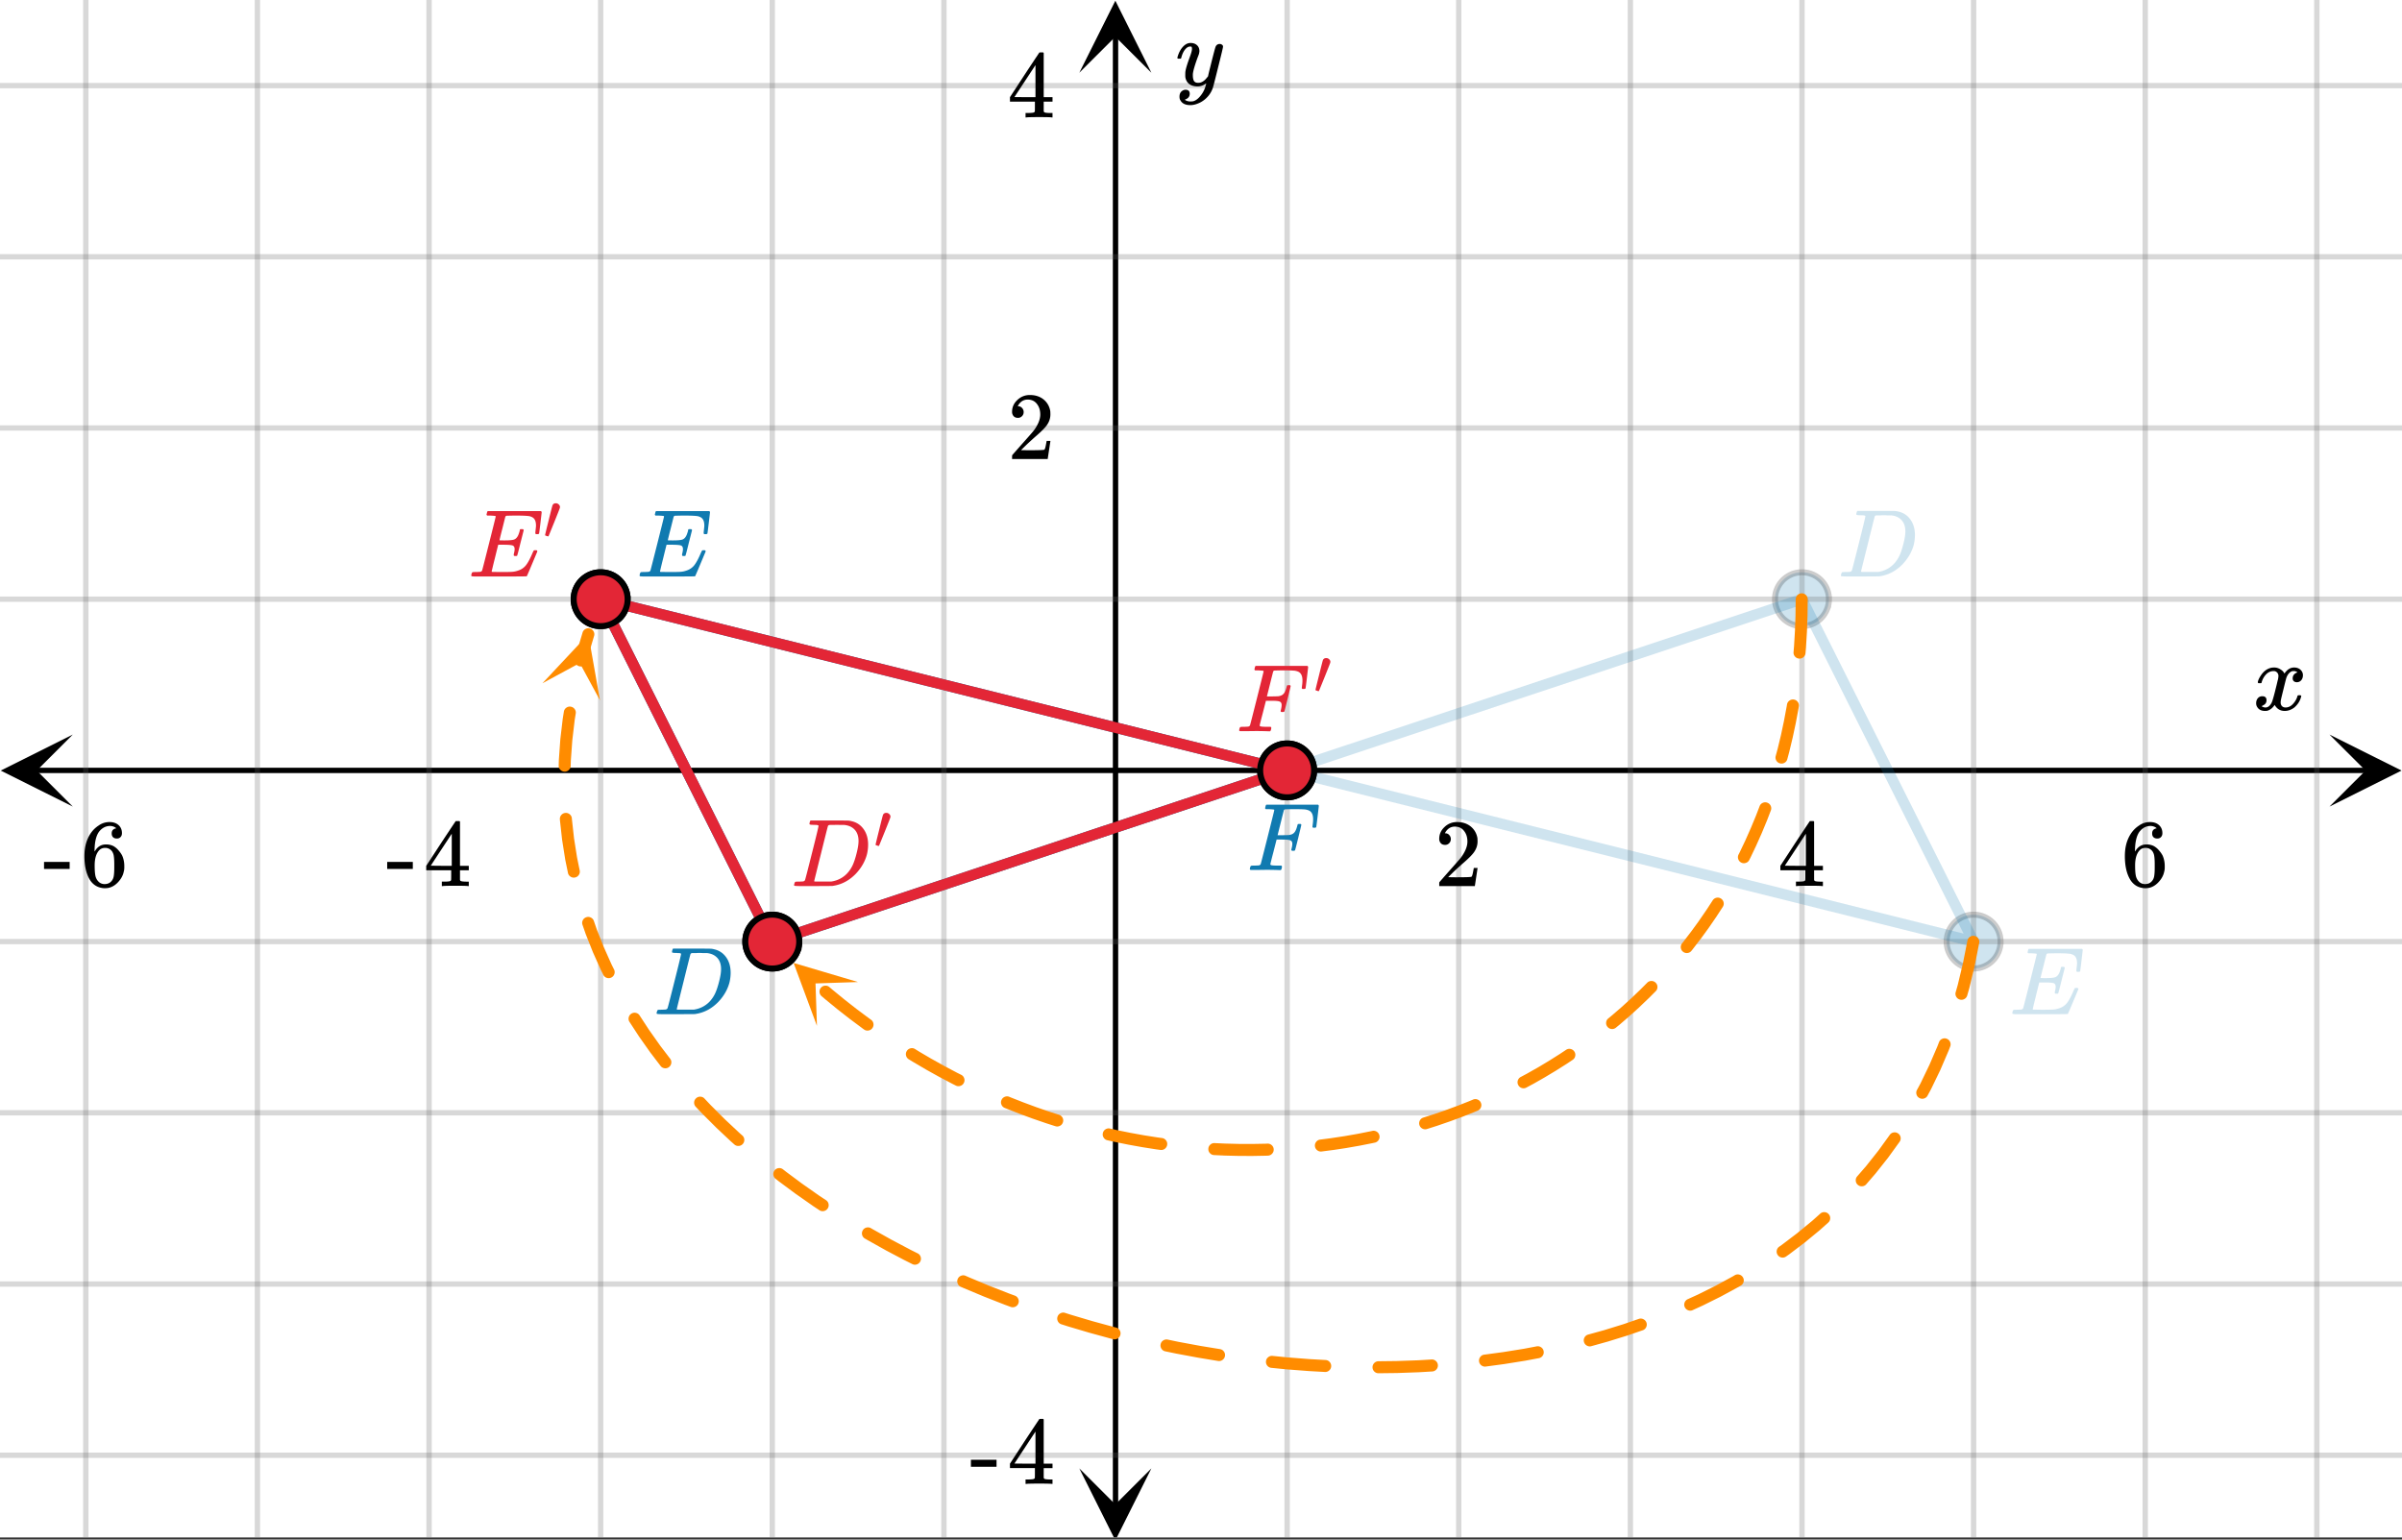 <svg xmlns="http://www.w3.org/2000/svg" xmlns:xlink="http://www.w3.org/1999/xlink" width="449.28" height="288" viewBox="0 0 336.96 216"><rect x="0" y="0" width="336.96" height="216" fill="#333333" stroke="none"/><defs><symbol overflow="visible" id="q"><path d="M2.5-.031c-.262 0-.59.008-.984.015H.64c-.106 0-.172-.02-.204-.062C.426-.118.422-.141.422-.141c0-.02.008-.086.031-.203.04-.133.078-.21.11-.234.039-.031.144-.047.312-.047.238 0 .508-.008.813-.031.125-.031.207-.086.25-.172.019-.04.343-1.3.968-3.781.625-2.477.938-3.739.938-3.782 0-.062-.016-.093-.047-.093-.074-.02-.313-.04-.719-.063h-.422a.365.365 0 0 1-.094-.11c0-.03.016-.109.047-.234.032-.156.07-.25.125-.28H10c.063.062.094.116.094.155 0 .043-.059.547-.172 1.516-.117.969-.18 1.46-.188 1.469-.023.062-.109.093-.265.093h-.172c-.063-.05-.094-.093-.094-.125v-.062a.255.255 0 0 0 .016-.094c.008-.05.015-.097.015-.14.04-.258.063-.52.063-.782 0-.656-.211-1.066-.625-1.234A1.896 1.896 0 0 0 8-8.515c-.25-.02-.762-.032-1.531-.032-.719.012-1.094.024-1.125.031-.074.024-.121.059-.14.11-.013.011-.165.601-.454 1.765l-.438 1.75h.75c.532-.007.829-.02.891-.03.29-.052.504-.145.64-.282.188-.164.345-.488.47-.969a.879.879 0 0 1 .03-.094c.009-.039.016-.066.016-.078 0-.008.004-.023.016-.047.008-.03.02-.046.031-.046.008-.008.024-.016.047-.016a.212.212 0 0 1 .078-.016h.266c.062.043.094.086.094.125 0 .032-.141.625-.422 1.782-.282 1.148-.434 1.734-.453 1.765-.012.063-.102.094-.266.094h-.156c-.063-.04-.102-.078-.11-.11 0-.03.016-.109.047-.234.063-.25.094-.46.094-.64 0-.27-.11-.438-.328-.5-.168-.063-.547-.094-1.14-.094h-.735l-.438 1.718c-.293 1.118-.437 1.7-.437 1.75 0 .055.031.09.094.11.101.055.472.078 1.109.078h.344c.05.055.078.094.078.125.008.023 0 .105-.031.25a.551.551 0 0 1-.125.25H4.53A44.823 44.823 0 0 0 2.5-.031zm0 0"/></symbol><symbol overflow="visible" id="c"><path d="M9.406-6.063c0-.093.016-.273.047-.546.031-.27.047-.442.047-.516 0-.395-.07-.691-.203-.89-.125-.208-.356-.352-.688-.438-.304-.063-.992-.094-2.062-.094-.774.012-1.172.024-1.203.031a.246.246 0 0 0-.14.125c-.013.032-.153.59-.423 1.672a61.232 61.232 0 0 0-.406 1.64c.195.013.41.016.64.016h.126c.582 0 1-.035 1.25-.109.257-.082.46-.285.609-.61.05-.1.117-.296.203-.577a.433.433 0 0 0 .016-.11c.008-.039.015-.066.015-.078 0-.008.004-.023.016-.047a.047.047 0 0 1 .047-.031.213.213 0 0 1 .078-.016h.234c.032 0 .055.008.079.016.019.012.03.023.03.031.009 0 .02.012.032.032a.09.09 0 0 0 .031.046l-.453 1.782c-.293 1.199-.453 1.808-.484 1.828-.024.023-.094.031-.219.031-.117 0-.184-.008-.203-.031-.055-.031-.059-.14-.016-.328.063-.239.094-.442.094-.61 0-.258-.09-.426-.266-.5-.168-.07-.609-.11-1.328-.11h-.703c-.055.188-.219.856-.5 2a93.385 93.385 0 0 0-.422 1.75c0 .044.051.063.156.063.102 0 .458.008 1.063.016.844 0 1.398-.008 1.672-.031.281-.02.55-.078.812-.172a2.23 2.23 0 0 0 1.094-.735c.29-.363.61-.957.953-1.78.094-.196.149-.302.172-.313.031-.02.098-.031.203-.031.102 0 .164.007.188.015.062.043.094.094.094.156C8.738-1.234 8.242-.07 8.203-.03 8.172-.008 6.883 0 4.343 0H.939C.613-.008.445-.031.438-.063v-.015C.425-.118.421-.141.421-.141c0-.02.008-.086.031-.203.04-.133.078-.21.11-.234.039-.031.144-.047.312-.047.238 0 .508-.008.813-.031.125-.031.207-.086.25-.172.019-.04.343-1.3.968-3.781.625-2.477.938-3.739.938-3.782 0-.062-.016-.093-.047-.093-.074-.02-.313-.04-.719-.063h-.422a.365.365 0 0 1-.094-.11c0-.03.016-.109.047-.234.032-.156.07-.25.125-.28h7.47c.062.062.093.116.093.155 0 .043-.059.547-.172 1.516-.117.969-.18 1.46-.188 1.469-.023.062-.109.093-.265.093H9.5c-.063-.05-.094-.093-.094-.125zm0 0"/></symbol><symbol overflow="visible" id="e"><path d="M3.875-8.469c0-.008-.008-.02-.016-.031a.084.084 0 0 0-.046-.016c-.012-.007-.028-.02-.047-.03a.291.291 0 0 0-.094-.017c-.031-.007-.063-.015-.094-.015H3.36a.516.516 0 0 0-.125-.016h-.14c-.305 0-.465-.031-.485-.094-.011-.019-.007-.093.016-.218.05-.176.094-.274.125-.297h2.688c1.5 0 2.335.008 2.515.015.176 0 .36.028.547.079.707.156 1.27.527 1.688 1.109.425.586.64 1.313.64 2.188 0 .449-.055.89-.156 1.328-.262 1.011-.79 1.933-1.578 2.765-.906.93-1.946 1.485-3.11 1.672l-.187.031L3.187 0h-1.5C.883 0 .478-.02.47-.063v-.015C.445-.118.438-.141.438-.141c0-.02.015-.086.046-.203.04-.133.079-.21.11-.234.031-.031.133-.047.312-.047.239 0 .508-.008.813-.031.125-.031.207-.086.25-.172.031-.031.351-1.274.968-3.735.626-2.468.938-3.769.938-3.906zm5.61 2.14c0-.663-.18-1.19-.532-1.577-.355-.383-.844-.61-1.469-.672h-.593c-.157-.008-.305-.016-.438-.016-.137 0-.281.008-.437.016h-.563c-.125.012-.21.055-.25.125-.023.031-.351 1.328-.984 3.89-.637 2.555-.953 3.84-.953 3.86 0 .043.05.062.156.062h2.25c.851-.132 1.57-.492 2.156-1.078.32-.332.586-.71.797-1.14.207-.426.398-.993.578-1.704.188-.718.281-1.304.281-1.765zm0 0"/></symbol><symbol overflow="visible" id="w"><path d="M.781-3.75C.727-3.8.703-3.848.703-3.89c.031-.25.172-.563.422-.938.414-.633.941-1.004 1.578-1.11.133-.007.235-.015.297-.015.313 0 .598.086.86.25.269.156.46.355.578.594.113-.157.187-.25.218-.282.332-.375.711-.562 1.14-.562.364 0 .661.105.891.312.227.211.344.465.344.766 0 .281-.078.516-.234.703a.776.776 0 0 1-.625.281.64.64 0 0 1-.422-.14.521.521 0 0 1-.156-.39c0-.415.222-.696.672-.845a.58.58 0 0 0-.141-.093.705.705 0 0 0-.39-.094.91.91 0 0 0-.266.031c-.336.149-.586.445-.75.89-.032.075-.164.579-.39 1.516-.231.93-.356 1.45-.376 1.563a1.827 1.827 0 0 0-.047.406c0 .211.063.383.188.516.125.125.289.187.5.187.383 0 .726-.16 1.031-.484.3-.32.508-.676.625-1.063.02-.082.04-.129.063-.14.03-.02.109-.031.234-.031.164 0 .25.039.25.109 0 .012-.012.058-.031.14-.149.563-.461 1.055-.938 1.47-.43.323-.875.484-1.344.484-.625 0-1.101-.282-1.421-.844-.262.406-.594.68-1 .812-.086.02-.2.032-.344.032-.524 0-.89-.188-1.11-.563a.953.953 0 0 1-.14-.531c0-.27.078-.5.234-.688a.798.798 0 0 1 .625-.28c.395 0 .594.187.594.562 0 .336-.164.574-.484.718a.359.359 0 0 1-.063.047l-.078.031c-.012.012-.024.016-.031.016h-.032c0 .031.063.074.188.125a.817.817 0 0 0 .36.078c.32 0 .597-.203.827-.61.102-.163.282-.75.532-1.75.05-.206.109-.437.171-.687.063-.257.11-.457.141-.593.031-.133.05-.211.063-.235a2.86 2.86 0 0 0 .078-.531.678.678 0 0 0-.188-.5.613.613 0 0 0-.484-.203c-.406 0-.762.156-1.063.469a2.562 2.562 0 0 0-.609 1.078c-.012.074-.031.12-.063.14a.752.752 0 0 1-.218.016zm0 0"/></symbol><symbol overflow="visible" id="B"><path d="M6.234-5.813c.125 0 .227.04.313.11.094.062.14.152.14.266 0 .117-.226 1.058-.671 2.828C5.578-.836 5.328.133 5.266.312a3.459 3.459 0 0 1-.688 1.22 3.641 3.641 0 0 1-1.11.874c-.491.239-.945.36-1.359.36-.687 0-1.152-.22-1.39-.657-.094-.125-.14-.304-.14-.53 0-.306.085-.544.265-.72.187-.168.379-.25.578-.25.394 0 .594.188.594.563 0 .332-.157.578-.47.734a.298.298 0 0 1-.062.032.295.295 0 0 0-.078.03c-.011.009-.023.016-.031.016L1.328 2c.031.05.129.11.297.172.133.05.273.078.422.078h.11c.155 0 .273-.012.359-.031.332-.094.648-.324.953-.688A3.69 3.69 0 0 0 4.188.25c.093-.3.14-.477.14-.531 0-.008-.012-.004-.031.015a.358.358 0 0 1-.078.047c-.336.239-.703.36-1.11.36-.46 0-.84-.106-1.14-.313-.293-.219-.48-.531-.563-.937a2.932 2.932 0 0 1-.015-.407c0-.218.007-.382.03-.5.063-.394.266-1.054.61-1.984.196-.531.297-.898.297-1.11a.838.838 0 0 0-.031-.265c-.024-.05-.074-.078-.156-.078h-.063c-.21 0-.406.094-.594.281-.293.293-.511.727-.656 1.297 0 .012-.008.027-.015.047a.188.188 0 0 1-.032.047l-.015.015c-.012.012-.028.016-.047.016h-.36C.305-3.8.281-3.836.281-3.86a.97.97 0 0 1 .047-.203c.188-.625.469-1.113.844-1.468.3-.282.617-.422.953-.422.383 0 .688.105.906.312.227.2.344.485.344.86-.023.168-.04.261-.047.281 0 .055-.07.246-.203.578-.367 1-.586 1.735-.656 2.203a1.857 1.857 0 0 0-.016.297c0 .344.05.61.156.797.114.18.313.266.594.266.207 0 .406-.051.594-.157a1.84 1.84 0 0 0 .422-.328c.093-.101.21-.242.36-.422a32.833 32.833 0 0 1 .25-1.063c.093-.35.175-.687.25-1 .343-1.35.534-2.062.577-2.124a.592.592 0 0 1 .578-.36zm0 0"/></symbol><symbol overflow="visible" id="r"><path d="M1.781-5.031c.157 0 .29.058.407.172a.485.485 0 0 1 .171.359.547.547 0 0 1-.03.14c0 .044-.263.712-.782 2C1.023-1.065.757-.413.75-.405c-.012.011-.027.015-.047.015A.734.734 0 0 1 .5-.437C.344-.488.266-.523.266-.547c0-.039.164-.734.5-2.078.332-1.352.515-2.063.546-2.125.083-.188.239-.281.47-.281zm0 0"/></symbol><symbol overflow="visible" id="x"><path d="M1.484-5.781c-.25 0-.449-.078-.593-.235a.872.872 0 0 1-.22-.609c0-.645.243-1.195.735-1.656a2.46 2.46 0 0 1 1.766-.703c.77 0 1.41.21 1.922.625.508.418.82.964.937 1.64.008.168.016.32.016.453 0 .524-.156 1.012-.469 1.47-.25.374-.758.89-1.516 1.546-.324.281-.777.695-1.359 1.234l-.781.766 1.016.016c1.414 0 2.164-.024 2.25-.079.039-.007.085-.101.14-.28.031-.095.094-.4.188-.923v-.03h.53v.03l-.374 2.47V0h-5v-.25c0-.188.008-.29.031-.313.008-.007.383-.437 1.125-1.28.977-1.095 1.61-1.813 1.89-2.157.602-.82.907-1.57.907-2.25 0-.594-.156-1.086-.469-1.484-.312-.407-.746-.61-1.297-.61-.523 0-.945.235-1.265.703-.024.032-.047.079-.078.141a.274.274 0 0 0-.047.078c0 .012.02.016.062.016a.68.68 0 0 1 .547.25.801.801 0 0 1 .219.562c0 .23-.078.422-.235.578a.76.76 0 0 1-.578.235zm0 0"/></symbol><symbol overflow="visible" id="y"><path d="M6.234 0c-.125-.031-.71-.047-1.75-.047-1.074 0-1.671.016-1.796.047h-.126v-.625h.422c.383-.008.618-.031.704-.063a.286.286 0 0 0 .171-.14c.008-.008.016-.25.016-.719v-.672h-3.5v-.625l2.031-3.11A431.58 431.58 0 0 1 4.5-9.108c.02-.008.113-.016.281-.016h.25l.078.078v6.203h1.235v.625H5.109V-.89a.25.25 0 0 0 .079.157c.07.062.328.101.765.109h.39V0zm-2.28-2.844v-4.5L1-2.859l1.469.015zm0 0"/></symbol><symbol overflow="visible" id="z"><path d="M5.031-8.11c-.199-.195-.48-.304-.843-.328-.625 0-1.153.274-1.579.813-.418.586-.625 1.492-.625 2.719L2-4.86l.11-.172c.363-.54.859-.813 1.484-.813.414 0 .781.09 1.094.266a2.6 2.6 0 0 1 .64.547c.219.242.395.492.531.75.196.449.297.933.297 1.453v.234c0 .211-.027.403-.078.578-.105.532-.383 1.032-.828 1.5-.387.407-.82.66-1.297.766a2.688 2.688 0 0 1-.547.047c-.168 0-.32-.016-.453-.047-.668-.125-1.2-.484-1.594-1.078C.83-1.66.563-2.79.563-4.218c0-.97.171-1.817.515-2.548.344-.726.82-1.296 1.438-1.703a2.62 2.62 0 0 1 1.562-.515c.531 0 .953.14 1.266.421.32.282.484.665.484 1.141 0 .23-.07.414-.203.547-.125.137-.297.203-.516.203-.218 0-.398-.062-.53-.187-.126-.125-.188-.301-.188-.532 0-.406.21-.644.64-.718zm-.593 3.235a1.18 1.18 0 0 0-.97-.484c-.335 0-.605.105-.812.312C2.22-4.597 2-3.883 2-2.907c0 .794.05 1.345.156 1.657.094.273.242.5.453.688.22.187.477.28.782.28.457 0 .804-.171 1.046-.515.133-.187.22-.41.25-.672.04-.258.063-.64.063-1.14v-.422c0-.508-.023-.895-.063-1.156a1.566 1.566 0 0 0-.25-.688zm0 0"/></symbol><symbol overflow="visible" id="A"><path d="M.14-2.406v-.985h3.594v.985zm0 0"/></symbol><clipPath id="f"><path d="M0 0h336.96v215.68H0zm0 0"/></clipPath><clipPath id="g"><path d="M.102 103.059H10.21v10.101H.1zm0 0"/></clipPath><clipPath id="h"><path d="M326.79 103.059h10.108v10.101H326.79zm0 0"/></clipPath><clipPath id="i"><path d="M11 0h315v215.68H11zm0 0"/></clipPath><clipPath id="j"><path d="M151.41 206.016h10.11v9.664h-10.11zm0 0"/></clipPath><clipPath id="k"><path d="M151.41.102h10.11v10.101h-10.11zm0 0"/></clipPath><clipPath id="l"><path d="M0 11h336.96v194H0zm0 0"/></clipPath><clipPath id="m"><path d="M111 135h10v9h-10zm0 0"/></clipPath><clipPath id="n"><path d="M114.602 143.922l-13.844-12.938 12.953-13.828 13.84 12.938zm0 0"/></clipPath><clipPath id="o"><path d="M76 88h9v11h-9zm0 0"/></clipPath><clipPath id="p"><path d="M76.094 95.86l5.398-18.157 18.172 5.395-5.398 18.152zm0 0"/></clipPath><filter id="a" filterUnits="objectBoundingBox" x="0%" y="0%" width="100%" height="100%"><feColorMatrix in="SourceGraphic" values="0 0 0 0 1 0 0 0 0 1 0 0 0 0 1 0 0 0 1 0"/></filter><mask id="t"><path fill-opacity=".2" d="M0 0h336.96v216H0z" filter="url(#a)"/></mask><clipPath id="b"><path d="M0 0h13v17H0z"/></clipPath><g id="s" clip-path="url(#b)"><use xlink:href="#c" x=".875" y="11.289" fill="#107ab0"/></g><mask id="v"><path fill-opacity=".2" d="M0 0h336.96v216H0z" filter="url(#a)"/></mask><clipPath id="d"><path d="M0 0h13v18H0z"/></clipPath><g id="u" clip-path="url(#d)"><use xlink:href="#e" x=".805" y="12.88" fill="#107ab0"/></g></defs><g clip-path="url(#f)" fill="#fff"><path d="M0 0h336.96v216H0z"/><path d="M0 0h336.96v216H0z"/></g><path d="M117.55 112.39c0 .668-.126 1.31-.387 1.932a5.092 5.092 0 0 1-1.09 1.64 5.053 5.053 0 0 1-1.643 1.09 5.04 5.04 0 0 1-3.865 0 5.087 5.087 0 0 1-1.638-1.09 5.092 5.092 0 0 1-1.09-1.64 4.932 4.932 0 0 1-.386-1.932c0-.673.125-1.316.386-1.932a5.037 5.037 0 0 1 2.728-2.736 5.034 5.034 0 0 1 1.935-.38 4.99 4.99 0 0 1 1.93.38 5.037 5.037 0 0 1 2.733 2.736c.261.616.386 1.259.386 1.932zm0 0M149.69 176.61c0 .668-.125 1.316-.38 1.932a4.97 4.97 0 0 1-1.096 1.64 5.018 5.018 0 0 1-3.573 1.477 4.99 4.99 0 0 1-1.93-.381 4.911 4.911 0 0 1-1.637-1.097 4.97 4.97 0 0 1-1.096-1.639 5.027 5.027 0 0 1 0-3.864 5.024 5.024 0 0 1 2.733-2.73 4.9 4.9 0 0 1 1.93-.387c.673 0 1.315.126 1.936.387a5.024 5.024 0 0 1 3.114 4.662zm0 0M246.12 144.5c0 .668-.125 1.316-.38 1.932a5.051 5.051 0 0 1-9.718-1.932c0-.668.13-1.316.386-1.932a4.97 4.97 0 0 1 1.095-1.64 4.911 4.911 0 0 1 1.638-1.096 4.99 4.99 0 0 1 1.93-.38 5.015 5.015 0 0 1 3.573 1.477 5.051 5.051 0 0 1 1.095 1.64c.256.615.38 1.263.38 1.931zm0 0" transform="scale(.749 .748)" fill="#107ab0" stroke-width="1.125" stroke="#000"/><path d="M374.69 176.61c0 .668-.125 1.316-.38 1.932a4.97 4.97 0 0 1-1.096 1.64 5.018 5.018 0 0 1-3.573 1.477 4.99 4.99 0 0 1-1.93-.381 4.911 4.911 0 0 1-1.637-1.097 4.97 4.97 0 0 1-1.096-1.639 5.027 5.027 0 0 1 0-3.864 5.024 5.024 0 0 1 2.733-2.73 4.9 4.9 0 0 1 1.93-.387c.673 0 1.315.126 1.936.387a5.024 5.024 0 0 1 3.114 4.662zm0 0M342.55 112.39c0 .668-.126 1.31-.387 1.932a5.092 5.092 0 0 1-1.09 1.64 5.053 5.053 0 0 1-1.643 1.09 5.04 5.04 0 0 1-3.865 0 5.087 5.087 0 0 1-1.638-1.09 5.092 5.092 0 0 1-1.09-1.64 4.932 4.932 0 0 1-.386-1.932c0-.673.125-1.316.386-1.932a5.037 5.037 0 0 1 2.728-2.736 5.034 5.034 0 0 1 1.935-.38 4.99 4.99 0 0 1 1.93.38 5.037 5.037 0 0 1 2.733 2.736c.261.616.386 1.259.386 1.932zm0 0" transform="scale(.749 .748)" fill="#107ab0" fill-opacity=".2" stroke-width="1.125" stroke="#000" stroke-opacity=".2"/><path d="M144.641 176.61l96.43-32.11M241.07 144.5L112.5 112.39M112.5 112.39l32.141 64.22" transform="scale(.749 .748)" fill="#d55e00" stroke-width="2" stroke-linecap="round" stroke="#107ab0"/><path d="M6.75 144.5h436.5" transform="scale(.749 .748)" fill="none" stroke="#000"/><g clip-path="url(#g)"><path d="M10.21 103.059l-10.108 5.05 10.109 5.051-5.055-5.05zm0 0"/></g><g clip-path="url(#h)"><path d="M326.79 103.059l10.108 5.05-10.109 5.051 5.055-5.05zm0 0"/></g><g clip-path="url(#i)"><path d="M241.07 0v289M273.213 0v289M305.36 0v289M337.5 0v289M369.641 0v289M401.788 0v289M433.929 0v289M176.788 0v289M144.641 0v289M112.5 0v289M80.359 0v289M48.212 0v289M16.071 0v289" transform="scale(.749 .748)" fill="none" stroke-linecap="round" stroke-linejoin="round" stroke="#666" stroke-opacity=".251"/></g><path d="M208.93 282.25V6.75" transform="scale(.749 .748)" fill="none" stroke="#000"/><g clip-path="url(#j)"><path d="M151.41 206.016l5.055 10.101 5.055-10.101-5.055 5.05zm0 0"/></g><g clip-path="url(#k)"><path d="M151.41 10.203L156.465.102l5.055 10.101-5.055-5.05zm0 0"/></g><g clip-path="url(#l)"><path d="M0 112.39h450M0 80.28h450M0 48.165h450M0 16.055h450M0 176.61h450M0 208.72h450M0 240.835h450M0 272.945h450" transform="scale(.749 .748)" fill="none" stroke-linecap="round" stroke-linejoin="round" stroke="#666" stroke-opacity=".251"/></g><path d="M112.5 112.39l32.141 64.22M144.641 176.61l96.43-32.11M241.07 144.5L112.5 112.39" transform="scale(.749 .748)" fill="#d55e00" stroke-width="2" stroke-linecap="round" stroke="#e32636"/><path d="M337.5 112.39l-96.43 32.11M241.07 144.5l128.571 32.11M369.641 176.61L337.5 112.39" transform="scale(.749 .748)" fill="#d55e00" fill-opacity=".2" stroke-width="2" stroke-linecap="round" stroke="#107ab0" stroke-opacity=".2"/><path d="M253.594 84.094l-.028 2.254v.02l-.082 2.222v.02l-.132 2.195v.02l-.07.804a.826.826 0 0 1-.294.574.824.824 0 0 1-.617.195.814.814 0 0 1-.57-.296.804.804 0 0 1-.196-.614l.067-.808.84.074-.84-.05.129-2.196.844.05-.844-.03.082-2.223.84.03-.844-.007.027-2.254c.004-.23.09-.43.254-.59a.825.825 0 0 1 .602-.242c.23.004.43.09.59.254a.823.823 0 0 1 .242.598zm-1.246 15.02l-.04.245-.003.024-.383 2.043c0 .008 0 .015-.004.02l-.43 2.015c0 .008 0 .012-.004.02l-.476 1.984c0 .004-.004.012-.004.02l-.274 1.019a.819.819 0 0 1-.39.512.817.817 0 0 1-.64.082.819.819 0 0 1-.512-.391.819.819 0 0 1-.086-.64l.273-1.016.816.215-.82-.196.477-1.98.82.195-.824-.176.426-2.011.824.172-.828-.153.382-2.043.829.153-.832-.133.039-.246a.828.828 0 0 1 .34-.551.819.819 0 0 1 .628-.149.8.8 0 0 1 .547.34.794.794 0 0 1 .149.625zm-3.93 14.593l-.5 1.305c-.004.008-.004.015-.008.023l-.742 1.793c-.004.008-.008.012-.008.02l-.785 1.761c-.004.008-.008.016-.008.02l-.824 1.73c-.004.008-.008.016-.012.02l-.136.266a.798.798 0 0 1-.489.418.806.806 0 0 1-.644-.047.818.818 0 0 1-.418-.493.814.814 0 0 1 .05-.64l.137-.266.75.383-.761-.363.824-1.73.761.363-.77-.344.782-1.762.774.344-.782-.324.743-1.793.78.32-.788-.3.5-1.306a.81.81 0 0 1 .445-.468.82.82 0 0 1 .645-.016c.214.082.37.23.468.442.094.214.098.43.016.644zm-6.742 13.527l-.899 1.383c-.004.004-.007.012-.011.016l-1.055 1.535-.012.016-1.09 1.5-.015.015-1.125 1.465-.012.02-.176.214a.811.811 0 0 1-.566.309.82.82 0 0 1-.617-.184.797.797 0 0 1-.309-.566.805.805 0 0 1 .184-.617l.172-.215.656.527-.668-.511 1.125-1.465.668.512-.68-.497 1.09-1.496.68.493-.696-.477 1.055-1.531.695.476-.707-.457.899-1.379a.82.82 0 0 1 .531-.367.823.823 0 0 1 .633.117.83.83 0 0 1 .367.532.823.823 0 0 1-.117.632zm-9.41 11.832l-.989.993a.054.054 0 0 1-.015.011l-1.317 1.258-.015.016-1.348 1.222c-.008.004-.012.012-.016.016l-1.379 1.188a.054.054 0 0 1-.015.011l-.484.399a.823.823 0 0 1-.618.187.807.807 0 0 1-.566-.304.807.807 0 0 1-.188-.618.793.793 0 0 1 .305-.566l.48-.399.536.653-.551-.637 1.379-1.187.55.636-.566-.625 1.348-1.222.566.625-.582-.61 1.317-1.258.582.61-.598-.594.988-.992a.817.817 0 0 1 .598-.25c.23 0 .43.082.594.246.164.164.25.363.25.594a.814.814 0 0 1-.246.597zm-11.649 9.63l-.8.534-.02.012-1.531.969-.02.012-1.555.933c-.007.004-.011.008-.02.012l-1.577.898-.02.008-.945.508a.815.815 0 0 1-.64.066.818.818 0 0 1-.5-.41.815.815 0 0 1-.067-.64.83.83 0 0 1 .41-.5l.945-.504.399.738-.418-.73 1.582-.899.418.734-.434-.722 1.555-.934.434.719-.45-.71 1.535-.97.45.711-.47-.699.806-.535a.806.806 0 0 1 .632-.129.827.827 0 0 1 .536.36.804.804 0 0 1 .125.632.813.813 0 0 1-.36.535zm-13.324 7.124l-.508.215-.02.008-1.699.672c-.007 0-.011.004-.02.008l-1.718.632c-.008 0-.012.004-.02.004l-1.734.598c-.008 0-.012.004-.02.004l-1.37.437a.814.814 0 0 1-.641-.054.827.827 0 0 1-.418-.492.823.823 0 0 1 .055-.645.817.817 0 0 1 .496-.414l1.367-.438.258.805-.274-.797 1.735-.593.273.796-.289-.793 1.719-.632.289.789-.309-.782 1.703-.671.309.78-.328-.773.512-.214a.804.804 0 0 1 .644-.004.803.803 0 0 1 .457.453c.09.21.094.426.004.644a.803.803 0 0 1-.453.457zm-14.426 4.489l-.293.062c-.004.004-.012.004-.015.004l-1.82.36c-.009.003-.016.003-.02.003l-1.832.32c-.008 0-.012.005-.02.005l-1.844.28h-.02l-1.593.208a.808.808 0 0 1-.62-.168.805.805 0 0 1-.325-.559.81.81 0 0 1 .172-.62.8.8 0 0 1 .558-.321l1.594-.207.11.836-.13-.836 1.844-.278.13.832-.15-.828 1.837-.32.144.828-.164-.824 1.82-.363.165.828-.184-.824.293-.063a.817.817 0 0 1 .637.113c.195.125.316.301.367.528a.803.803 0 0 1-.11.632.826.826 0 0 1-.53.372zm-14.996 1.824l-.293.012-1.91.035-1.914-.008-1.922-.047-1.52-.07a.807.807 0 0 1-.582-.274.795.795 0 0 1-.218-.605.808.808 0 0 1 .273-.586.807.807 0 0 1 .606-.215l1.48.066 1.887.047 1.879.008 1.875-.035.293-.012a.829.829 0 0 1 .605.223.812.812 0 0 1 .27.586.814.814 0 0 1-.223.601.816.816 0 0 1-.586.274zm-15.086-.801l-.605-.082-1.934-.305-1.93-.347-1.933-.391-1.031-.23a.8.8 0 0 1-.528-.372.8.8 0 0 1-.11-.636.804.804 0 0 1 .372-.528.82.82 0 0 1 .633-.109l1 .227 1.894.382 1.899.344 1.894.297.606.082a.82.82 0 0 1 .558.324c.14.184.196.39.164.621a.82.82 0 0 1-.324.559.815.815 0 0 1-.625.164zm-14.734-3.328l-1.278-.41-1.91-.656-1.898-.7-1.895-.75c-.007 0-.011-.004-.02-.004l-.109-.047a.798.798 0 0 1-.453-.46.78.78 0 0 1 .004-.641.803.803 0 0 1 .457-.453c.215-.09.43-.09.645 0l.113.047-.328.777.309-.781 1.859.73 1.867.692 1.871.644 1.281.406c.22.07.383.211.493.418a.798.798 0 0 1 .05.641.8.8 0 0 1-.414.492.823.823 0 0 1-.644.055zm-13.969-5.703l-.496-.25-.02-.012-1.828-.965c-.004-.004-.011-.004-.015-.008l-1.817-1.011-.015-.012-1.805-1.059a.03.03 0 0 1-.016-.007l-.59-.364a.82.82 0 0 1-.375-.523.803.803 0 0 1 .102-.633.811.811 0 0 1 .523-.379.812.812 0 0 1 .637.102l.586.363-.441.719.425-.727 1.805 1.059-.426.726.41-.738 1.817 1.012-.41.738.394-.746 1.828.969-.394.742.379-.754.496.25c.21.105.351.266.422.488a.813.813 0 0 1-.043.64.803.803 0 0 1-.488.423.821.821 0 0 1-.645-.043zm-12.875-7.867l-.262-.188-.011-.012-1.73-1.289c-.009-.004-.013-.007-.016-.011l-1.715-1.34-.012-.012-1.695-1.387-.504-.43a.826.826 0 0 1-.293-.574.818.818 0 0 1 .199-.613.807.807 0 0 1 .574-.289.797.797 0 0 1 .613.2l.477.406 1.695 1.386-.535.649.52-.66 1.715 1.34-.52.66.504-.672 1.73 1.289-.504.675.489-.687.258.188a.803.803 0 0 1 .343.546.811.811 0 0 1-.144.625.811.811 0 0 1-.547.344.817.817 0 0 1-.629-.144zm0 0" fill="#ff8c00"/><g clip-path="url(#m)"><g clip-path="url(#n)"><path d="M114.602 143.922l-3.274-8.824 9.031 2.68-5.957.195zm0 0" fill="#ff8c00"/></g></g><path d="M277.648 132.297l-.628 3.176c0 .011-.004.02-.004.03l-.743 3.083c0 .012-.003.023-.007.035l-.297 1.035a.806.806 0 0 1-.399.504.817.817 0 0 1-.64.074.806.806 0 0 1-.504-.398.8.8 0 0 1-.074-.64l.293-1.036.808.23-.816-.199.738-3.078.82.196-.828-.164.63-3.176a.808.808 0 0 1 .355-.535.81.81 0 0 1 .632-.125.808.808 0 0 1 .536.355.81.81 0 0 1 .128.633zm-4.066 14.52l-.21.55-.013.035-1.164 2.711a.117.117 0 0 0-.015.032l-1.266 2.62c-.004.008-.012.02-.016.032l-.492.914a.813.813 0 0 1-.5.406.815.815 0 0 1-.64-.066.799.799 0 0 1-.41-.496.826.826 0 0 1 .066-.645l.492-.91.742.398-.758-.367 1.262-2.617.762.367-.777-.332 1.168-2.71.773.331-.79-.297.212-.55a.792.792 0 0 1 .441-.47.789.789 0 0 1 .645-.019.814.814 0 0 1 .469.442c.093.21.101.426.019.64zm-7.09 13.355v.004c-.008.008-.012.02-.02.027l-1.636 2.262c-.008.008-.016.02-.024.027l-1.722 2.172c-.008.008-.016.02-.024.027l-1.257 1.454a.804.804 0 0 1-.579.285.805.805 0 0 1-.613-.203.802.802 0 0 1-.285-.575.805.805 0 0 1 .203-.613l1.258-1.45.637.552-.66-.524 1.722-2.172.66.524-.683-.492 1.636-2.258.684.492-.703-.465a.818.818 0 0 1 .535-.363.82.82 0 0 1 .633.125.81.81 0 0 1 .363.531.804.804 0 0 1-.125.633zm-10.027 11.36l-1.18 1.054a.17.17 0 0 1-.027.023l-2.113 1.739a.119.119 0 0 1-.028.02l-2.187 1.66c-.008.003-.016.011-.028.015l-.343.242a.818.818 0 0 1-.63.14.813.813 0 0 1-.542-.347.822.822 0 0 1-.14-.629.813.813 0 0 1 .347-.543l.347-.242.48.691-.507-.671 2.184-1.657.511.672-.535-.652 2.113-1.738.536.648-.559-.625 1.18-1.055a.807.807 0 0 1 .605-.214.8.8 0 0 1 .582.28.807.807 0 0 1 .215.606.815.815 0 0 1-.281.582zm-12.258 8.831l-.312.188-.028.015-2.441 1.325a.224.224 0 0 0-.028.015l-2.5 1.242-.023.012-1.414.645a.796.796 0 0 1-.64.023.804.804 0 0 1-.473-.437.805.805 0 0 1-.024-.645.815.815 0 0 1 .438-.473l1.414-.644.347.766-.375-.75 2.5-1.247.375.754-.402-.742 2.441-1.324.403.738-.43-.722.317-.188a.81.81 0 0 1 .636-.09.81.81 0 0 1 .516.387c.121.2.148.414.094.637a.804.804 0 0 1-.391.515zm-13.762 6.27l-2.164.742c-.008.004-.015.004-.027.008l-2.746.851c-.008 0-.016.004-.024.004l-2.242.625a.808.808 0 0 1-.637-.082.806.806 0 0 1-.398-.504.816.816 0 0 1 .078-.64.813.813 0 0 1 .508-.399l2.242-.62.227.812-.25-.805 2.746-.848.25.801-.274-.793 2.16-.746a.805.805 0 0 1 .645.043c.211.102.352.262.43.48a.824.824 0 0 1-.043.645.809.809 0 0 1-.48.426zm-14.57 3.914l-1.832.344c-.008 0-.012.004-.02.004l-2.93.468c-.003.004-.011.004-.019.004l-2.637.356a.819.819 0 0 1-.625-.164.82.82 0 0 1-.324-.559.824.824 0 0 1 .168-.621.797.797 0 0 1 .559-.324l2.633-.356.113.836-.133-.832 2.926-.469.133.828-.157-.824 1.833-.347c.23-.043.44 0 .632.132a.82.82 0 0 1 .352.54c.043.23 0 .437-.129.628a.81.81 0 0 1-.543.356zm-14.957 1.867l-1.867.11h-.02l-3.043.109h-.02l-2.573.031a.819.819 0 0 1-.598-.238.812.812 0 0 1-.254-.594.819.819 0 0 1 .238-.598.819.819 0 0 1 .594-.254l2.574-.03.012.843-.031-.844 3.039-.105.031.84-.05-.84 1.87-.11a.803.803 0 0 1 .61.211.821.821 0 0 1 .28.578.834.834 0 0 1-.21.61.83.83 0 0 1-.582.281zm-15.066.07l-2.227-.125-3.105-.238-2.168-.215a.823.823 0 0 1-.57-.304.82.82 0 0 1-.184-.618.78.78 0 0 1 .304-.566.803.803 0 0 1 .618-.188l2.128.211 3.07.239 2.227.125a.811.811 0 0 1 .582.277.821.821 0 0 1 .215.61.822.822 0 0 1-.281.581.823.823 0 0 1-.61.211zm-14.98-1.543l-2.77-.457-3.086-.574-1.547-.32a.819.819 0 0 1-.531-.36.809.809 0 0 1-.122-.632.81.81 0 0 1 .364-.536.825.825 0 0 1 .632-.12l1.512.316 3.051.566 2.77.453c.23.04.414.153.546.34a.807.807 0 0 1 .149.63.82.82 0 0 1-.34.546.823.823 0 0 1-.629.148zm-14.727-3.058l-.313-.078-3.027-.828-3-.891-.907-.29a.8.8 0 0 1-.492-.413.823.823 0 0 1-.054-.645.809.809 0 0 1 .418-.488.8.8 0 0 1 .64-.055l.871.278 2.969.882 2.992.817.313.078a.828.828 0 0 1 .52.387c.116.199.148.41.093.636a.81.81 0 0 1-.387.516.794.794 0 0 1-.636.094zm-14.364-4.528l-.828-.304-2.887-1.133-2.851-1.191c-.008 0-.012-.004-.02-.008l-.41-.18a.814.814 0 0 1-.441-.469.805.805 0 0 1 .015-.644c.094-.211.25-.36.465-.442a.804.804 0 0 1 .645.016l.414.18-.344.77.324-.774 2.82 1.176 2.852 1.117.828.304a.815.815 0 0 1 .473.438c.098.21.11.426.027.644a.803.803 0 0 1-.437.473.821.821 0 0 1-.645.027zm-13.808-6.011l-1.078-.54a.03.03 0 0 1-.016-.007l-2.668-1.41-.016-.012-2.62-1.465c-.005-.004-.013-.008-.016-.012l-.23-.132a.83.83 0 0 1-.388-.516.836.836 0 0 1 .094-.64.81.81 0 0 1 .516-.387.826.826 0 0 1 .636.093l.231.137-.43.723.41-.735 2.622 1.465-.415.735.395-.743 2.668 1.41-.395.747.375-.754 1.079.539a.81.81 0 0 1 .421.484.806.806 0 0 1-.046.645.81.81 0 0 1-.485.422.806.806 0 0 1-.644-.047zm-13.032-7.559l-.957-.633c-.004-.007-.011-.011-.015-.015l-2.399-1.68-.02-.016-2.331-1.73c-.008-.004-.012-.012-.02-.016l-.398-.312a.812.812 0 0 1-.317-.563.813.813 0 0 1 .176-.62.822.822 0 0 1 .563-.313.827.827 0 0 1 .62.172l.4.312-.524.664.504-.676 2.336 1.735-.504.676.484-.692 2.398 1.684-.484.687.465-.699.953.629a.8.8 0 0 1 .36.535.802.802 0 0 1-.122.633.813.813 0 0 1-.535.36.819.819 0 0 1-.633-.122zm-11.93-9.222l-.456-.407-.02-.015-2.058-1.934-.02-.02-1.984-1.984-.02-.02-.848-.902a.83.83 0 0 1-.23-.605.81.81 0 0 1 .27-.586.797.797 0 0 1 .601-.227c.234.008.43.094.586.266l.852.902-.618.578.598-.597 1.984 1.984-.593.598.574-.614 2.062 1.934-.578.613.559-.629.457.403a.82.82 0 0 1 .285.582.834.834 0 0 1-.21.61.83.83 0 0 1-.583.28.818.818 0 0 1-.61-.21zm-10.347-11.016l-1.402-1.84c-.008-.008-.012-.016-.02-.023l-1.566-2.22c-.008-.01-.012-.019-.02-.026l-1.34-2.055a.802.802 0 0 1-.12-.633.83.83 0 0 1 .367-.531.82.82 0 0 1 .632-.117.801.801 0 0 1 .532.363l1.34 2.055-.704.457.688-.485 1.57 2.219-.687.484.668-.507 1.402 1.84c.14.183.2.39.168.62a.828.828 0 0 1-.324.559.819.819 0 0 1-.625.164.82.82 0 0 1-.559-.324zm-8.035-12.785l-.363-.727a.27.27 0 0 0-.012-.031l-1.09-2.438-.012-.035-.984-2.476-.012-.035-.437-1.258a.806.806 0 0 1 .035-.645.805.805 0 0 1 .484-.426.796.796 0 0 1 .64.036c.212.101.356.261.43.48l.438 1.262-.793.273.781-.308.985 2.48-.785.309.77-.344 1.089 2.437-.77.344.754-.375.364.73a.813.813 0 0 1 .043.641.81.81 0 0 1-.426.489.821.821 0 0 1-.645.042.814.814 0 0 1-.484-.425zm-4.957-14.309l-.383-1.86c0-.015-.004-.027-.004-.038l-.422-2.68c-.004-.012-.004-.023-.008-.035l-.3-2.719c0-.012 0-.023-.004-.035l-.008-.14a.815.815 0 0 1 .207-.61.833.833 0 0 1 .578-.285.821.821 0 0 1 .613.21.8.8 0 0 1 .282.579l.011.137-.84.054.836-.094.301 2.715-.836.094.832-.133.422 2.68-.832.133.824-.172.38 1.863a.809.809 0 0 1-.122.633.813.813 0 0 1-.535.36.809.809 0 0 1-.633-.122.804.804 0 0 1-.36-.535zm-1.297-15.058l.02-.754c0-.016 0-.028.003-.04l.204-2.863c.003-.011.003-.023.003-.035l.34-2.894c.004-.016.004-.028.008-.04l.149-.93a.829.829 0 0 1 .34-.546.819.819 0 0 1 .628-.148c.227.039.41.152.547.34a.798.798 0 0 1 .149.624l-.153.93-.832-.133.84.098-.34 2.894-.84-.097.844.058-.207 2.864-.84-.063.84.024-.02.757a.803.803 0 0 1-.261.586.805.805 0 0 1-.602.23.805.805 0 0 1-.59-.26.8.8 0 0 1-.23-.602zm2.277-14.942l.16-.644.012-.032.899-3.027a.813.813 0 0 1 .406-.5.8.8 0 0 1 .64-.07c.223.066.391.203.5.406a.802.802 0 0 1 .07.64l-.901 3.028-.81-.238.817.207-.16.64a.798.798 0 0 1-.387.516.794.794 0 0 1-.636.094.792.792 0 0 1-.516-.383.796.796 0 0 1-.094-.637zm0 0" fill="#ff8c00"/><g clip-path="url(#o)"><g clip-path="url(#p)"><path d="M76.094 95.86l6.437-6.872 1.637 9.266-2.836-5.23zm0 0" fill="#ff8c00"/></g></g><path d="M246.12 144.5c0 .668-.125 1.316-.38 1.932a5.051 5.051 0 0 1-9.718-1.932c0-.668.13-1.316.386-1.932a4.97 4.97 0 0 1 1.095-1.64 4.911 4.911 0 0 1 1.638-1.096 4.99 4.99 0 0 1 1.93-.38 5.015 5.015 0 0 1 3.573 1.477 5.051 5.051 0 0 1 1.095 1.64c.256.615.38 1.263.38 1.931zm0 0M117.55 112.39c0 .668-.126 1.31-.387 1.932a5.092 5.092 0 0 1-1.09 1.64 5.053 5.053 0 0 1-1.643 1.09 5.04 5.04 0 0 1-3.865 0 5.087 5.087 0 0 1-1.638-1.09 5.092 5.092 0 0 1-1.09-1.64 4.932 4.932 0 0 1-.386-1.932c0-.673.125-1.316.386-1.932a5.037 5.037 0 0 1 2.728-2.736 5.034 5.034 0 0 1 1.935-.38 4.99 4.99 0 0 1 1.93.38 5.037 5.037 0 0 1 2.733 2.736c.261.616.386 1.259.386 1.932zm0 0M149.69 176.61c0 .668-.125 1.316-.38 1.932a4.97 4.97 0 0 1-1.096 1.64 5.018 5.018 0 0 1-3.573 1.477 4.99 4.99 0 0 1-1.93-.381 4.911 4.911 0 0 1-1.637-1.097 4.97 4.97 0 0 1-1.096-1.639 5.027 5.027 0 0 1 0-3.864 5.024 5.024 0 0 1 2.733-2.73 4.9 4.9 0 0 1 1.93-.387c.673 0 1.315.126 1.936.387a5.024 5.024 0 0 1 3.114 4.662zm0 0" transform="scale(.749 .748)" fill="#e32636" stroke-width="1.125" stroke="#000"/><use xlink:href="#q" x="173.415" y="102.598" fill="#e32636"/><use xlink:href="#r" x="184.273" y="97.356" fill="#e32636"/><use xlink:href="#c" x="65.692" y="80.88" fill="#e32636"/><use xlink:href="#r" x="76.199" y="75.638" fill="#e32636"/><use xlink:href="#e" x="110.953" y="124.316" fill="#e32636"/><use xlink:href="#r" x="122.56" y="119.073" fill="#e32636"/><use xlink:href="#c" x="89.305" y="80.88" fill="#107ab0"/><use xlink:href="#e" x="91.669" y="142.289" fill="#107ab0"/><use xlink:href="#q" x="174.912" y="122.069" fill="#107ab0"/><use xlink:href="#s" transform="translate(281 131)" mask="url(#t)"/><use xlink:href="#u" transform="translate(257 68)" mask="url(#v)"/><use xlink:href="#w" x="316.031" y="99.602"/><use xlink:href="#x" x="201.229" y="124.316"/><use xlink:href="#y" x="249.38" y="124.316"/><use xlink:href="#z" x="297.52" y="124.316"/><use xlink:href="#A" x="54.177" y="124.316"/><use xlink:href="#y" x="59.42" y="124.316"/><use xlink:href="#A" x="6.038" y="124.316"/><use xlink:href="#z" x="11.28" y="124.316"/><use xlink:href="#B" x="164.884" y="11.982"/><use xlink:href="#x" x="141.306" y="64.404"/><use xlink:href="#y" x="141.306" y="16.476"/><use xlink:href="#A" x="136.064" y="208.191"/><use xlink:href="#y" x="141.306" y="208.191"/></svg>